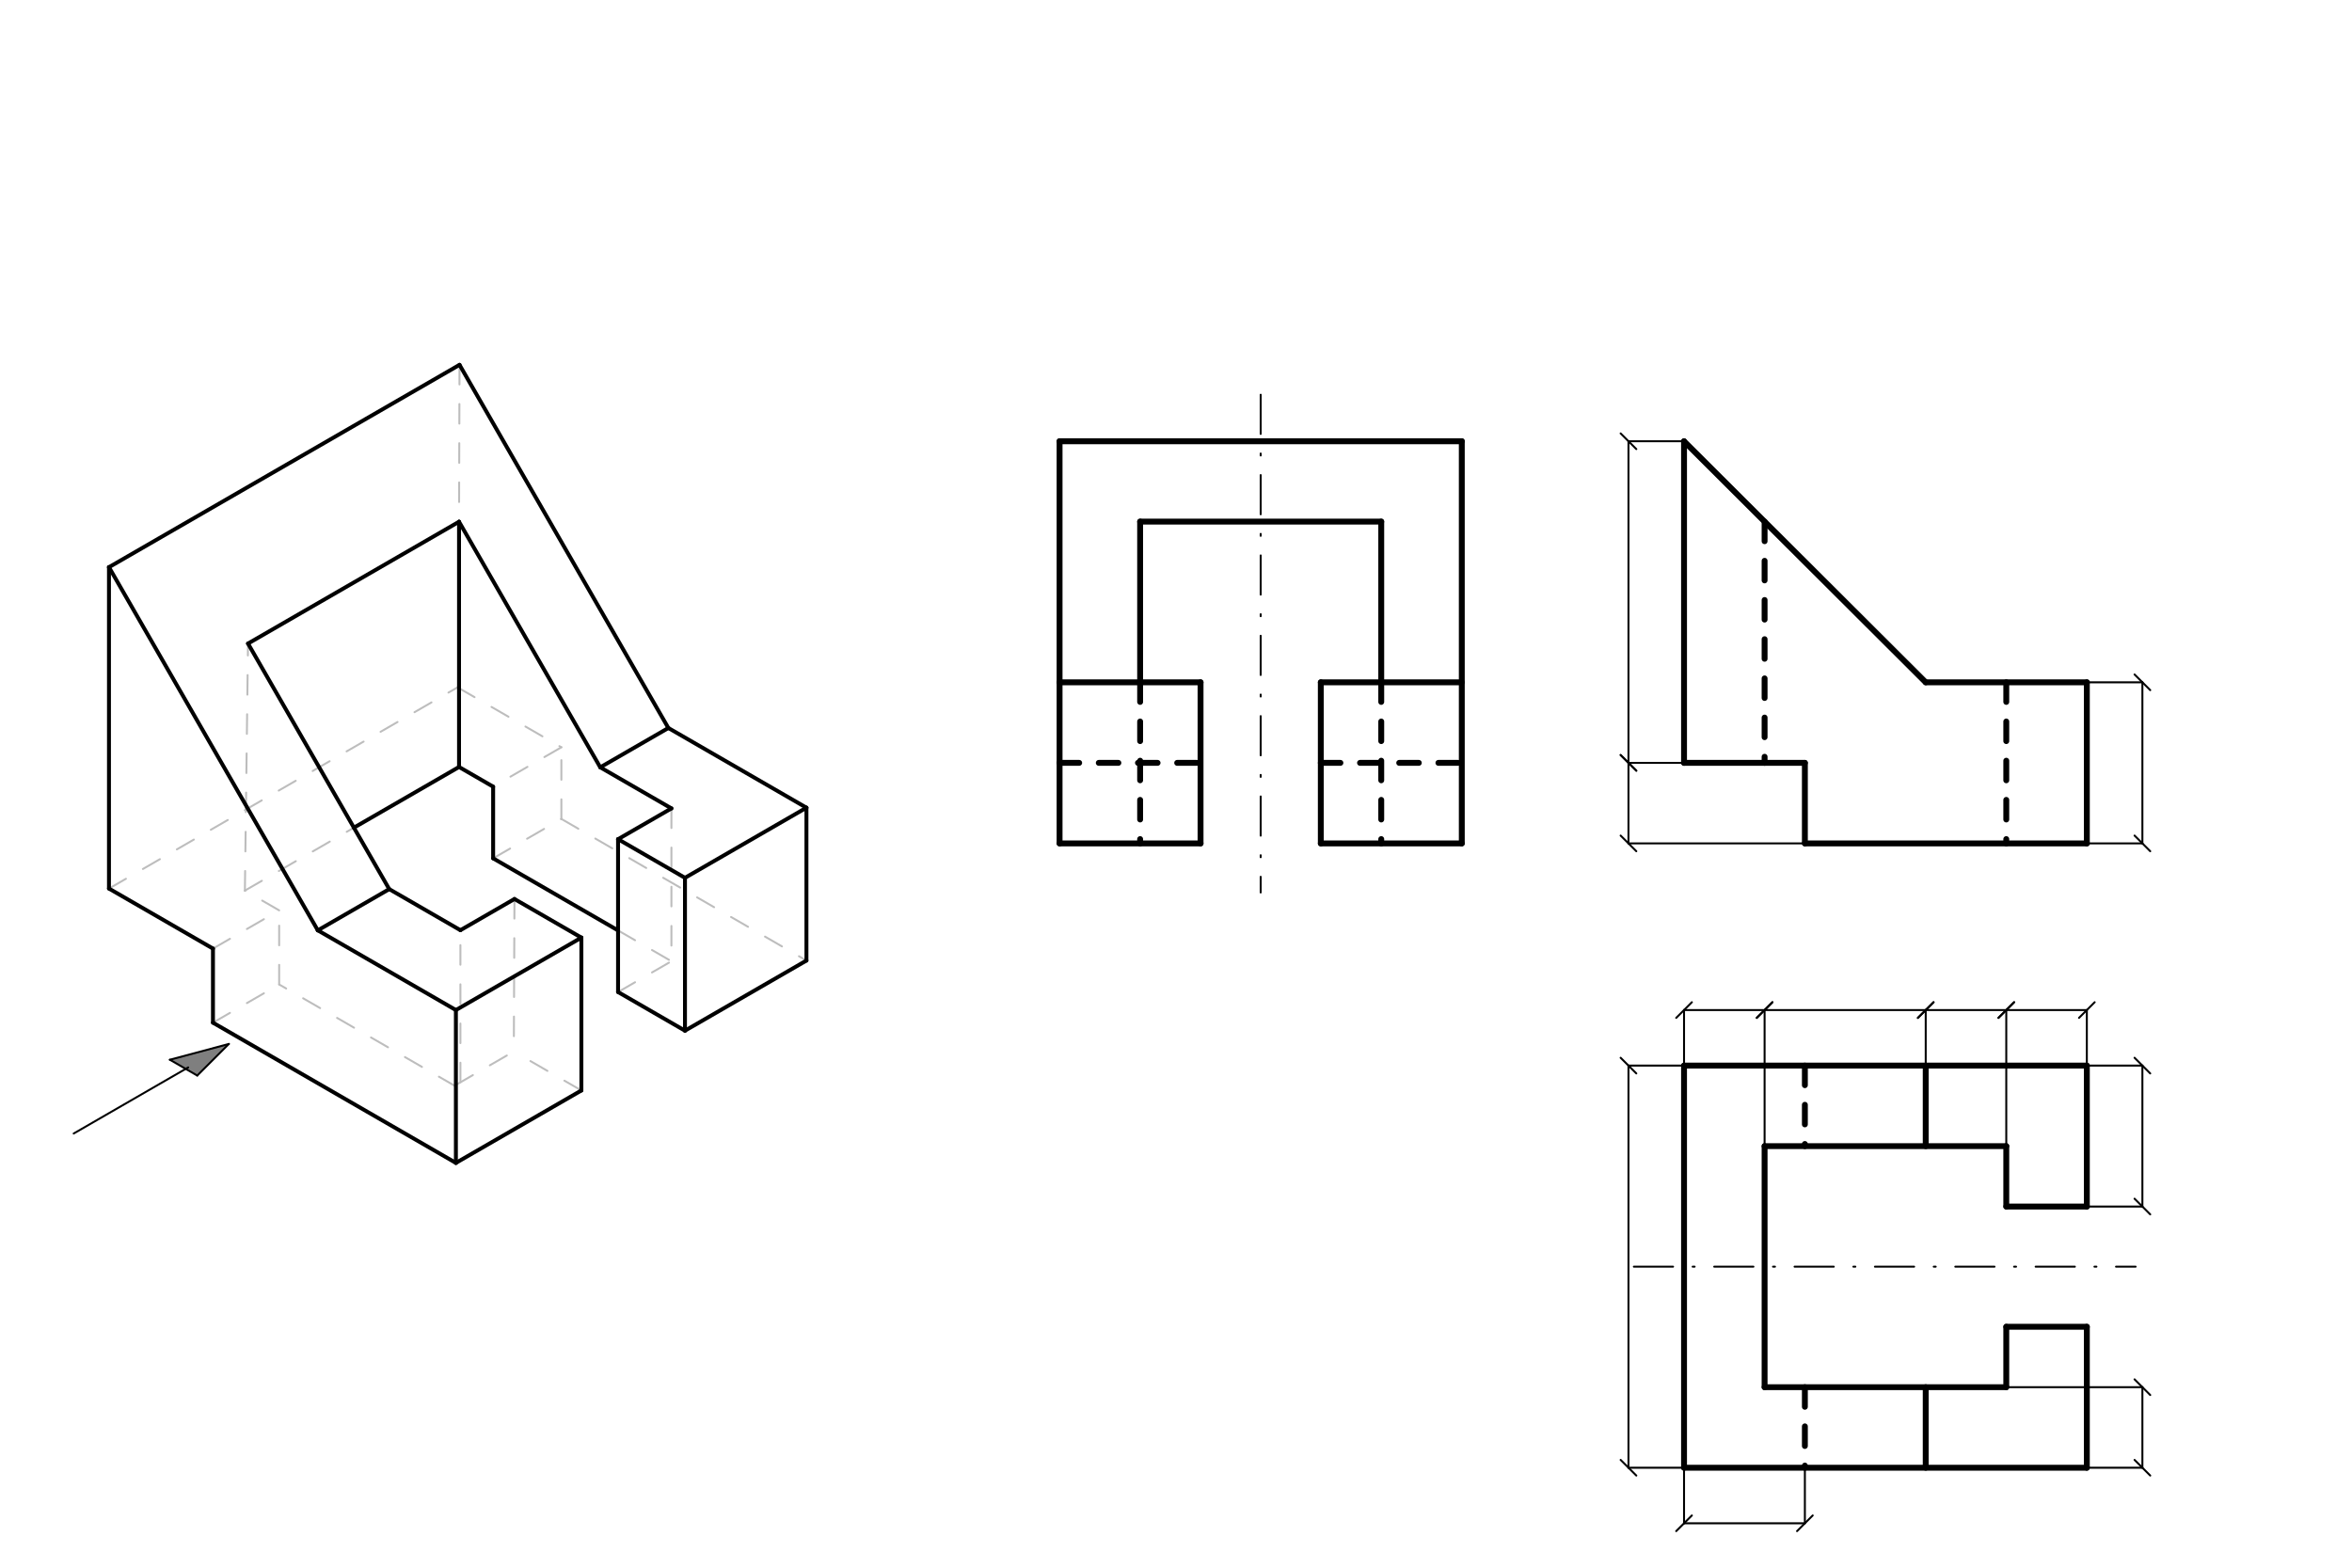 <svg xmlns="http://www.w3.org/2000/svg" class="svg--816" height="100%" preserveAspectRatio="xMidYMid meet" viewBox="0 0 1200 800" width="100%"><defs><marker id="marker-arrow" markerHeight="16" markerUnits="userSpaceOnUse" markerWidth="24" orient="auto-start-reverse" refX="24" refY="4" viewBox="0 0 24 8"><path d="M 0 0 L 24 4 L 0 8 z" stroke="inherit"></path></marker></defs><g class="aux-layer--949"><g class="element--733"><line stroke="#BDBDBD" stroke-dasharray="10" stroke-linecap="round" stroke-width="1" x1="234.45" x2="234.203" y1="186.178" y2="266.246"></line></g><g class="element--733"><line stroke="#BDBDBD" stroke-dasharray="10" stroke-linecap="round" stroke-width="1" x1="55.6" x2="233.449" y1="453.438" y2="350.756"></line></g><g class="element--733"><line stroke="#BDBDBD" stroke-dasharray="10" stroke-linecap="round" stroke-width="1" x1="296.621" x2="262.15" y1="556.475" y2="536.573"></line></g><g class="element--733"><line stroke="#BDBDBD" stroke-dasharray="10" stroke-linecap="round" stroke-width="1" x1="262.48" x2="262.15" y1="458.763" y2="536.573"></line></g><g class="element--733"><line stroke="#BDBDBD" stroke-dasharray="10" stroke-linecap="round" stroke-width="1" x1="232.6" x2="262.15" y1="553.633" y2="536.573"></line></g><g class="element--733"><line stroke="#BDBDBD" stroke-dasharray="10" stroke-linecap="round" stroke-width="1" x1="108.657" x2="142.432" y1="521.879" y2="502.379"></line></g><g class="element--733"><line stroke="#BDBDBD" stroke-dasharray="10" stroke-linecap="round" stroke-width="1" x1="232.6" x2="142.432" y1="554.438" y2="502.379"></line></g><g class="element--733"><line stroke="#BDBDBD" stroke-dasharray="10" stroke-linecap="round" stroke-width="1" x1="142.432" x2="142.432" y1="502.379" y2="464.57"></line></g><g class="element--733"><line stroke="#BDBDBD" stroke-dasharray="10" stroke-linecap="round" stroke-width="1" x1="108.657" x2="142.432" y1="484.07" y2="464.57"></line></g><g class="element--733"><line stroke="#BDBDBD" stroke-dasharray="10" stroke-linecap="round" stroke-width="1" x1="142.432" x2="124.945" y1="464.57" y2="454.474"></line></g><g class="element--733"><line stroke="#BDBDBD" stroke-dasharray="10" stroke-linecap="round" stroke-width="1" x1="124.945" x2="180.559" y1="454.474" y2="422.365"></line></g><g class="element--733"><line stroke="#BDBDBD" stroke-dasharray="10" stroke-linecap="round" stroke-width="1" x1="124.945" x2="126.54" y1="454.474" y2="328.405"></line></g><g class="element--733"><line stroke="#BDBDBD" stroke-dasharray="10" stroke-linecap="round" stroke-width="1" x1="234.9" x2="234.9" y1="552.306" y2="474.687"></line></g><g class="element--733"><line stroke="#BDBDBD" stroke-dasharray="10" stroke-linecap="round" stroke-width="1" x1="286.416" x2="411.45" y1="417.909" y2="490.178"></line></g><g class="element--733"><line stroke="#BDBDBD" stroke-dasharray="10" stroke-linecap="round" stroke-width="1" x1="251.6" x2="286.416" y1="438.01" y2="417.909"></line></g><g class="element--733"><line stroke="#BDBDBD" stroke-dasharray="10" stroke-linecap="round" stroke-width="1" x1="286.416" x2="286.416" y1="417.909" y2="381.336"></line></g><g class="element--733"><line stroke="#BDBDBD" stroke-dasharray="10" stroke-linecap="round" stroke-width="1" x1="286.416" x2="251.6" y1="381.336" y2="401.438"></line></g><g class="element--733"><line stroke="#BDBDBD" stroke-dasharray="10" stroke-linecap="round" stroke-width="1" x1="233.449" x2="286.416" y1="350.756" y2="381.336"></line></g><g class="element--733"><line stroke="#BDBDBD" stroke-dasharray="10" stroke-linecap="round" stroke-width="1" x1="315.337" x2="342.563" y1="506.247" y2="490.528"></line></g><g class="element--733"><line stroke="#BDBDBD" stroke-dasharray="10" stroke-linecap="round" stroke-width="1" x1="342.563" x2="342.563" y1="412.528" y2="490.528"></line></g><g class="element--733"><line stroke="#BDBDBD" stroke-dasharray="10" stroke-linecap="round" stroke-width="1" x1="315.337" x2="342.563" y1="474.809" y2="490.528"></line></g><g class="element--733"><line stroke="#BDBDBD" stroke-dasharray="none" stroke-linecap="round" stroke-width="1" x1="1064.713" x2="1064.713" y1="430.393" y2="348.189"></line></g><g class="element--733"><line stroke="#BDBDBD" stroke-dasharray="none" stroke-linecap="round" stroke-width="1" x1="859.201" x2="982.508" y1="225.178" y2="348.189"></line></g></g><g class="main-layer--75a"><g class="element--733"><g fill="#000000" opacity="0.5"><path d="M 86.669 540.795 L 100.638 548.86 L 116.769 532.729 L 86.669 540.795 Z" stroke="none"></path></g></g><g class="element--733"><line stroke="#000000" stroke-dasharray="none" stroke-linecap="round" stroke-width="1" x1="37.6" x2="96.023" y1="578.438" y2="544.707"></line></g><g class="element--733"><line stroke="#000000" stroke-dasharray="none" stroke-linecap="round" stroke-width="1" x1="86.669" x2="100.638" y1="540.795" y2="548.86"></line></g><g class="element--733"><line stroke="#000000" stroke-dasharray="none" stroke-linecap="round" stroke-width="1" x1="116.769" x2="86.669" y1="532.729" y2="540.795"></line></g><g class="element--733"><line stroke="#000000" stroke-dasharray="none" stroke-linecap="round" stroke-width="2" x1="55.6" x2="108.657" y1="453.438" y2="484.07"></line></g><g class="element--733"><line stroke="#000000" stroke-dasharray="none" stroke-linecap="round" stroke-width="2" x1="108.657" x2="108.657" y1="484.07" y2="521.879"></line></g><g class="element--733"><line stroke="#000000" stroke-dasharray="none" stroke-linecap="round" stroke-width="2" x1="108.657" x2="232.6" y1="521.879" y2="593.438"></line></g><g class="element--733"><line stroke="#000000" stroke-dasharray="none" stroke-linecap="round" stroke-width="2" x1="232.6" x2="232.6" y1="593.438" y2="515.438"></line></g><g class="element--733"><line stroke="#000000" stroke-dasharray="none" stroke-linecap="round" stroke-width="2" x1="232.6" x2="296.621" y1="593.438" y2="556.475"></line></g><g class="element--733"><line stroke="#000000" stroke-dasharray="none" stroke-linecap="round" stroke-width="2" x1="232.6" x2="296.621" y1="515.438" y2="478.475"></line></g><g class="element--733"><line stroke="#000000" stroke-dasharray="none" stroke-linecap="round" stroke-width="2" x1="296.621" x2="296.621" y1="478.475" y2="556.475"></line></g><g class="element--733"><line stroke="#000000" stroke-dasharray="none" stroke-linecap="round" stroke-width="2" x1="349.478" x2="349.478" y1="447.958" y2="525.958"></line></g><g class="element--733"><line stroke="#000000" stroke-dasharray="none" stroke-linecap="round" stroke-width="2" x1="349.478" x2="411.45" y1="447.958" y2="412.178"></line></g><g class="element--733"><line stroke="#000000" stroke-dasharray="none" stroke-linecap="round" stroke-width="2" x1="411.45" x2="411.45" y1="412.178" y2="490.178"></line></g><g class="element--733"><line stroke="#000000" stroke-dasharray="none" stroke-linecap="round" stroke-width="2" x1="411.45" x2="349.478" y1="490.178" y2="525.958"></line></g><g class="element--733"><line stroke="#000000" stroke-dasharray="none" stroke-linecap="round" stroke-width="2" x1="232.6" x2="162.146" y1="515.438" y2="474.761"></line></g><g class="element--733"><line stroke="#000000" stroke-dasharray="none" stroke-linecap="round" stroke-width="2" x1="55.6" x2="55.6" y1="453.438" y2="289.438"></line></g><g class="element--733"><line stroke="#000000" stroke-dasharray="none" stroke-linecap="round" stroke-width="2" x1="162.146" x2="55.6" y1="474.761" y2="289.438"></line></g><g class="element--733"><line stroke="#000000" stroke-dasharray="none" stroke-linecap="round" stroke-width="2" x1="340.996" x2="234.45" y1="371.501" y2="186.178"></line></g><g class="element--733"><line stroke="#000000" stroke-dasharray="none" stroke-linecap="round" stroke-width="2" x1="55.6" x2="234.45" y1="289.437" y2="186.178"></line></g><g class="element--733"><line stroke="#000000" stroke-dasharray="none" stroke-linecap="round" stroke-width="2" x1="411.45" x2="340.996" y1="412.178" y2="371.501"></line></g><g class="element--733"><line stroke="#000000" stroke-dasharray="none" stroke-linecap="round" stroke-width="2" x1="315.337" x2="349.478" y1="428.247" y2="447.958"></line></g><g class="element--733"><line stroke="#000000" stroke-dasharray="none" stroke-linecap="round" stroke-width="2" x1="349.478" x2="315.337" y1="525.958" y2="506.247"></line></g><g class="element--733"><line stroke="#000000" stroke-dasharray="none" stroke-linecap="round" stroke-width="2" x1="315.337" x2="315.337" y1="428.247" y2="506.247"></line></g><g class="element--733"><line stroke="#000000" stroke-dasharray="none" stroke-linecap="round" stroke-width="2" x1="306.249" x2="342.563" y1="391.562" y2="412.528"></line></g><g class="element--733"><line stroke="#000000" stroke-dasharray="none" stroke-linecap="round" stroke-width="2" x1="342.563" x2="315.337" y1="412.528" y2="428.247"></line></g><g class="element--733"><line stroke="#000000" stroke-dasharray="none" stroke-linecap="round" stroke-width="2" x1="315.337" x2="251.6" y1="474.809" y2="438.01"></line></g><g class="element--733"><line stroke="#000000" stroke-dasharray="none" stroke-linecap="round" stroke-width="2" x1="251.6" x2="251.6" y1="438.01" y2="401.438"></line></g><g class="element--733"><line stroke="#000000" stroke-dasharray="none" stroke-linecap="round" stroke-width="2" x1="251.6" x2="234.203" y1="401.438" y2="391.393"></line></g><g class="element--733"><line stroke="#000000" stroke-dasharray="none" stroke-linecap="round" stroke-width="2" x1="234.203" x2="234.203" y1="391.393" y2="266.246"></line></g><g class="element--733"><line stroke="#000000" stroke-dasharray="none" stroke-linecap="round" stroke-width="2" x1="306.249" x2="234.203" y1="391.562" y2="266.246"></line></g><g class="element--733"><line stroke="#000000" stroke-dasharray="none" stroke-linecap="round" stroke-width="2" x1="234.203" x2="126.54" y1="266.246" y2="328.405"></line></g><g class="element--733"><line stroke="#000000" stroke-dasharray="none" stroke-linecap="round" stroke-width="2" x1="126.54" x2="198.586" y1="328.405" y2="453.721"></line></g><g class="element--733"><line stroke="#000000" stroke-dasharray="none" stroke-linecap="round" stroke-width="2" x1="162.146" x2="198.586" y1="474.761" y2="453.721"></line></g><g class="element--733"><line stroke="#000000" stroke-dasharray="none" stroke-linecap="round" stroke-width="2" x1="306.249" x2="340.996" y1="391.562" y2="371.501"></line></g><g class="element--733"><line stroke="#000000" stroke-dasharray="none" stroke-linecap="round" stroke-width="2" x1="234.203" x2="180.559" y1="391.393" y2="422.365"></line></g><g class="element--733"><line stroke="#000000" stroke-dasharray="none" stroke-linecap="round" stroke-width="2" x1="296.621" x2="262.48" y1="478.475" y2="458.763"></line></g><g class="element--733"><line stroke="#000000" stroke-dasharray="none" stroke-linecap="round" stroke-width="2" x1="262.48" x2="234.9" y1="458.763" y2="474.687"></line></g><g class="element--733"><line stroke="#000000" stroke-dasharray="none" stroke-linecap="round" stroke-width="2" x1="234.9" x2="198.586" y1="474.687" y2="453.721"></line></g><g class="element--733"><line stroke="#000000" stroke-dasharray="none" stroke-linecap="round" stroke-width="1" x1="116.769" x2="100.638" y1="532.729" y2="548.86"></line></g><g class="element--733"><line stroke="#000000" stroke-dasharray="none" stroke-linecap="round" stroke-width="3" x1="540.6" x2="540.6" y1="225.178" y2="430.393"></line></g><g class="element--733"><line stroke="#000000" stroke-dasharray="none" stroke-linecap="round" stroke-width="3" x1="540.6" x2="745.815" y1="225.178" y2="225.178"></line></g><g class="element--733"><line stroke="#000000" stroke-dasharray="none" stroke-linecap="round" stroke-width="3" x1="745.815" x2="745.815" y1="430.393" y2="225.178"></line></g><g class="element--733"><line stroke="#000000" stroke-dasharray="none" stroke-linecap="round" stroke-width="3" x1="540.6" x2="612.529" y1="430.393" y2="430.393"></line></g><g class="element--733"><line stroke="#000000" stroke-dasharray="none" stroke-linecap="round" stroke-width="3" x1="745.815" x2="673.886" y1="430.393" y2="430.393"></line></g><g class="element--733"><line stroke="#000000" stroke-dasharray="none" stroke-linecap="round" stroke-width="3" x1="540.6" x2="612.529" y1="348.189" y2="348.189"></line></g><g class="element--733"><line stroke="#000000" stroke-dasharray="none" stroke-linecap="round" stroke-width="3" x1="612.529" x2="612.529" y1="348.189" y2="430.393"></line></g><g class="element--733"><line stroke="#000000" stroke-dasharray="none" stroke-linecap="round" stroke-width="3" x1="673.886" x2="673.886" y1="348.189" y2="430.393"></line></g><g class="element--733"><line stroke="#000000" stroke-dasharray="none" stroke-linecap="round" stroke-width="3" x1="673.886" x2="745.815" y1="348.189" y2="348.189"></line></g><g class="element--733"><line stroke="#000000" stroke-dasharray="20, 10, 1, 10" stroke-linecap="round" stroke-width="1" x1="643.208" x2="643.208" y1="201.438" y2="455.438"></line></g><g class="element--733"><line stroke="#000000" stroke-dasharray="none" stroke-linecap="round" stroke-width="3" x1="581.702" x2="581.702" y1="348.189" y2="266.182"></line></g><g class="element--733"><line stroke="#000000" stroke-dasharray="none" stroke-linecap="round" stroke-width="3" x1="704.713" x2="704.713" y1="348.189" y2="266.182"></line></g><g class="element--733"><line stroke="#000000" stroke-dasharray="none" stroke-linecap="round" stroke-width="3" x1="581.702" x2="704.713" y1="266.182" y2="266.182"></line></g><g class="element--733"><line stroke="#000000" stroke-dasharray="10" stroke-linecap="round" stroke-width="3" x1="581.702" x2="581.702" y1="348.189" y2="430.393"></line></g><g class="element--733"><line stroke="#000000" stroke-dasharray="10" stroke-linecap="round" stroke-width="3" x1="704.713" x2="704.713" y1="348.189" y2="430.393"></line></g><g class="element--733"><line stroke="#000000" stroke-dasharray="none" stroke-linecap="round" stroke-width="3" x1="982.508" x2="859.201" y1="348.189" y2="225.178"></line></g><g class="element--733"><line stroke="#000000" stroke-dasharray="none" stroke-linecap="round" stroke-width="3" x1="982.508" x2="1064.713" y1="348.189" y2="348.189"></line></g><g class="element--733"><line stroke="#000000" stroke-dasharray="none" stroke-linecap="round" stroke-width="3" x1="1064.713" x2="1064.713" y1="348.189" y2="430.393"></line></g><g class="element--733"><line stroke="#000000" stroke-dasharray="none" stroke-linecap="round" stroke-width="3" x1="859.201" x2="1064.713" y1="543.779" y2="543.779"></line></g><g class="element--733"><line stroke="#000000" stroke-dasharray="none" stroke-linecap="round" stroke-width="3" x1="859.201" x2="859.201" y1="543.779" y2="748.994"></line></g><g class="element--733"><line stroke="#000000" stroke-dasharray="none" stroke-linecap="round" stroke-width="3" x1="859.201" x2="1064.713" y1="748.994" y2="748.994"></line></g><g class="element--733"><line stroke="#000000" stroke-dasharray="none" stroke-linecap="round" stroke-width="3" x1="900.303" x2="900.303" y1="584.881" y2="707.892"></line></g><g class="element--733"><line stroke="#000000" stroke-dasharray="10" stroke-linecap="round" stroke-width="3" x1="1023.61" x2="1023.61" y1="348.189" y2="430.393"></line></g><g class="element--733"><line stroke="#000000" stroke-dasharray="none" stroke-linecap="round" stroke-width="3" x1="900.303" x2="1023.61" y1="584.881" y2="584.881"></line></g><g class="element--733"><line stroke="#000000" stroke-dasharray="none" stroke-linecap="round" stroke-width="3" x1="900.303" x2="1023.61" y1="707.892" y2="707.892"></line></g><g class="element--733"><line stroke="#000000" stroke-dasharray="none" stroke-linecap="round" stroke-width="3" x1="1023.61" x2="1023.61" y1="707.892" y2="677.065"></line></g><g class="element--733"><line stroke="#000000" stroke-dasharray="none" stroke-linecap="round" stroke-width="3" x1="1023.61" x2="1023.61" y1="584.881" y2="615.708"></line></g><g class="element--733"><line stroke="#000000" stroke-dasharray="none" stroke-linecap="round" stroke-width="3" x1="1064.713" x2="1064.713" y1="543.779" y2="615.708"></line></g><g class="element--733"><line stroke="#000000" stroke-dasharray="none" stroke-linecap="round" stroke-width="3" x1="1064.713" x2="1064.713" y1="748.994" y2="677.065"></line></g><g class="element--733"><line stroke="#000000" stroke-dasharray="none" stroke-linecap="round" stroke-width="3" x1="1023.61" x2="1064.713" y1="677.065" y2="677.065"></line></g><g class="element--733"><line stroke="#000000" stroke-dasharray="none" stroke-linecap="round" stroke-width="3" x1="1023.61" x2="1064.713" y1="615.708" y2="615.708"></line></g><g class="element--733"><line stroke="#000000" stroke-dasharray="none" stroke-linecap="round" stroke-width="3" x1="982.508" x2="982.508" y1="543.779" y2="584.881"></line></g><g class="element--733"><line stroke="#000000" stroke-dasharray="none" stroke-linecap="round" stroke-width="3" x1="982.508" x2="982.508" y1="707.892" y2="748.994"></line></g><g class="element--733"><line stroke="#000000" stroke-dasharray="10" stroke-linecap="round" stroke-width="3" x1="920.854" x2="920.854" y1="543.779" y2="584.881"></line></g><g class="element--733"><line stroke="#000000" stroke-dasharray="10" stroke-linecap="round" stroke-width="3" x1="920.854" x2="920.854" y1="707.892" y2="748.994"></line></g><g class="element--733"><line stroke="#000000" stroke-dasharray="none" stroke-linecap="round" stroke-width="3" x1="859.201" x2="920.854" y1="389.291" y2="389.291"></line></g><g class="element--733"><line stroke="#000000" stroke-dasharray="none" stroke-linecap="round" stroke-width="3" x1="920.854" x2="920.854" y1="430.393" y2="389.291"></line></g><g class="element--733"><line stroke="#000000" stroke-dasharray="none" stroke-linecap="round" stroke-width="3" x1="859.201" x2="859.201" y1="225.178" y2="389.291"></line></g><g class="element--733"><line stroke="#000000" stroke-dasharray="none" stroke-linecap="round" stroke-width="3" x1="920.854" x2="1064.713" y1="430.393" y2="430.393"></line></g><g class="element--733"><line stroke="#000000" stroke-dasharray="10" stroke-linecap="round" stroke-width="3" x1="900.303" x2="900.303" y1="266.182" y2="389.291"></line></g><g class="element--733"><line stroke="#000000" stroke-dasharray="10" stroke-linecap="round" stroke-width="3" x1="540.6" x2="612.529" y1="389.291" y2="389.291"></line></g><g class="element--733"><line stroke="#000000" stroke-dasharray="10" stroke-linecap="round" stroke-width="3" x1="673.886" x2="745.815" y1="389.291" y2="389.291"></line></g><g class="element--733"><line stroke="#000000" stroke-dasharray="20, 10, 1, 10" stroke-linecap="round" stroke-width="1" x1="833.6" x2="1089.6" y1="646.387" y2="646.387"></line></g><g class="element--733"><line stroke="#000000" stroke-dasharray="none" stroke-linecap="round" stroke-width="1" x1="859.201" x2="830.854" y1="225.178" y2="225.178"></line></g><g class="element--733"><line stroke="#000000" stroke-dasharray="none" stroke-linecap="round" stroke-width="1" x1="859.201" x2="830.854" y1="389.291" y2="389.291"></line></g><g class="element--733"><line stroke="#000000" stroke-dasharray="none" stroke-linecap="round" stroke-width="1" x1="920.854" x2="830.854" y1="430.393" y2="430.393"></line></g><g class="element--733"><line stroke="#000000" stroke-dasharray="none" stroke-linecap="round" stroke-width="1" x1="1064.713" x2="1093.059" y1="348.189" y2="348.189"></line></g><g class="element--733"><line stroke="#000000" stroke-dasharray="none" stroke-linecap="round" stroke-width="1" x1="1064.713" x2="1093.059" y1="430.393" y2="430.393"></line></g><g class="element--733"><line stroke="#000000" stroke-dasharray="none" stroke-linecap="round" stroke-width="1" x1="859.201" x2="859.201" y1="543.779" y2="515.433"></line></g><g class="element--733"><line stroke="#000000" stroke-dasharray="none" stroke-linecap="round" stroke-width="1" x1="900.303" x2="900.303" y1="584.881" y2="515.433"></line></g><g class="element--733"><line stroke="#000000" stroke-dasharray="none" stroke-linecap="round" stroke-width="1" x1="982.508" x2="982.508" y1="543.779" y2="515.433"></line></g><g class="element--733"><line stroke="#000000" stroke-dasharray="none" stroke-linecap="round" stroke-width="1" x1="1023.61" x2="1023.61" y1="584.881" y2="515.433"></line></g><g class="element--733"><line stroke="#000000" stroke-dasharray="none" stroke-linecap="round" stroke-width="1" x1="1064.713" x2="1064.713" y1="543.779" y2="515.433"></line></g><g class="element--733"><line stroke="#000000" stroke-dasharray="none" stroke-linecap="round" stroke-width="1" x1="1064.713" x2="1093.059" y1="543.779" y2="543.779"></line></g><g class="element--733"><line stroke="#000000" stroke-dasharray="none" stroke-linecap="round" stroke-width="1" x1="1064.713" x2="1093.059" y1="615.708" y2="615.708"></line></g><g class="element--733"><line stroke="#000000" stroke-dasharray="none" stroke-linecap="round" stroke-width="1" x1="1064.713" x2="1093.059" y1="748.994" y2="748.994"></line></g><g class="element--733"><line stroke="#000000" stroke-dasharray="none" stroke-linecap="round" stroke-width="1" x1="1023.61" x2="1093.059" y1="707.892" y2="707.892"></line></g><g class="element--733"><line stroke="#000000" stroke-dasharray="none" stroke-linecap="round" stroke-width="1" x1="859.201" x2="830.854" y1="543.779" y2="543.779"></line></g><g class="element--733"><line stroke="#000000" stroke-dasharray="none" stroke-linecap="round" stroke-width="1" x1="859.201" x2="830.854" y1="748.994" y2="748.994"></line></g><g class="element--733"><line stroke="#000000" stroke-dasharray="none" stroke-linecap="round" stroke-width="1" x1="859.201" x2="859.201" y1="748.994" y2="777.341"></line></g><g class="element--733"><line stroke="#000000" stroke-dasharray="none" stroke-linecap="round" stroke-width="1" x1="920.854" x2="920.854" y1="748.994" y2="777.341"></line></g><g class="element--733"><line stroke="#000000" stroke-dasharray="none" stroke-linecap="round" stroke-width="1" x1="830.854" x2="830.854" y1="225.178" y2="389.291"></line><path d="M834.854,221.178 l-8,8" stroke="#000000" stroke-linecap="round" stroke-width="1" transform="rotate(90, 830.854, 225.178)"></path><path d="M834.854,385.291 l-8,8" stroke="#000000" stroke-linecap="round" stroke-width="1" transform="rotate(270, 830.854, 389.291)"></path></g><g class="element--733"><line stroke="#000000" stroke-dasharray="none" stroke-linecap="round" stroke-width="1" x1="830.854" x2="830.854" y1="389.291" y2="430.393"></line><path d="M834.854,385.291 l-8,8" stroke="#000000" stroke-linecap="round" stroke-width="1" transform="rotate(90, 830.854, 389.291)"></path><path d="M834.854,426.393 l-8,8" stroke="#000000" stroke-linecap="round" stroke-width="1" transform="rotate(270, 830.854, 430.393)"></path></g><g class="element--733"><line stroke="#000000" stroke-dasharray="none" stroke-linecap="round" stroke-width="1" x1="1093.059" x2="1093.059" y1="348.189" y2="430.393"></line><path d="M1097.059,344.189 l-8,8" stroke="#000000" stroke-linecap="round" stroke-width="1" transform="rotate(90, 1093.059, 348.189)"></path><path d="M1097.059,426.393 l-8,8" stroke="#000000" stroke-linecap="round" stroke-width="1" transform="rotate(270, 1093.059, 430.393)"></path></g><g class="element--733"><line stroke="#000000" stroke-dasharray="none" stroke-linecap="round" stroke-width="1" x1="830.854" x2="830.854" y1="543.779" y2="748.994"></line><path d="M834.854,539.779 l-8,8" stroke="#000000" stroke-linecap="round" stroke-width="1" transform="rotate(90, 830.854, 543.779)"></path><path d="M834.854,744.994 l-8,8" stroke="#000000" stroke-linecap="round" stroke-width="1" transform="rotate(270, 830.854, 748.994)"></path></g><g class="element--733"><line stroke="#000000" stroke-dasharray="none" stroke-linecap="round" stroke-width="1" x1="1093.059" x2="1093.059" y1="543.779" y2="615.708"></line><path d="M1097.059,539.779 l-8,8" stroke="#000000" stroke-linecap="round" stroke-width="1" transform="rotate(90, 1093.059, 543.779)"></path><path d="M1097.059,611.708 l-8,8" stroke="#000000" stroke-linecap="round" stroke-width="1" transform="rotate(270, 1093.059, 615.708)"></path></g><g class="element--733"><line stroke="#000000" stroke-dasharray="none" stroke-linecap="round" stroke-width="1" x1="1093.059" x2="1093.059" y1="707.892" y2="748.994"></line><path d="M1097.059,703.892 l-8,8" stroke="#000000" stroke-linecap="round" stroke-width="1" transform="rotate(90, 1093.059, 707.892)"></path><path d="M1097.059,744.994 l-8,8" stroke="#000000" stroke-linecap="round" stroke-width="1" transform="rotate(270, 1093.059, 748.994)"></path></g><g class="element--733"><line stroke="#000000" stroke-dasharray="none" stroke-linecap="round" stroke-width="1" x1="859.201" x2="900.303" y1="515.433" y2="515.433"></line><path d="M863.201,511.433 l-8,8" stroke="#000000" stroke-linecap="round" stroke-width="1" transform="rotate(0, 859.201, 515.433)"></path><path d="M904.303,511.433 l-8,8" stroke="#000000" stroke-linecap="round" stroke-width="1" transform="rotate(180, 900.303, 515.433)"></path></g><g class="element--733"><line stroke="#000000" stroke-dasharray="none" stroke-linecap="round" stroke-width="1" x1="900.303" x2="982.508" y1="515.433" y2="515.433"></line><path d="M904.303,511.433 l-8,8" stroke="#000000" stroke-linecap="round" stroke-width="1" transform="rotate(0, 900.303, 515.433)"></path><path d="M986.508,511.433 l-8,8" stroke="#000000" stroke-linecap="round" stroke-width="1" transform="rotate(180, 982.508, 515.433)"></path></g><g class="element--733"><line stroke="#000000" stroke-dasharray="none" stroke-linecap="round" stroke-width="1" x1="982.508" x2="1023.61" y1="515.433" y2="515.433"></line><path d="M986.508,511.433 l-8,8" stroke="#000000" stroke-linecap="round" stroke-width="1" transform="rotate(0, 982.508, 515.433)"></path><path d="M1027.61,511.433 l-8,8" stroke="#000000" stroke-linecap="round" stroke-width="1" transform="rotate(180, 1023.61, 515.433)"></path></g><g class="element--733"><line stroke="#000000" stroke-dasharray="none" stroke-linecap="round" stroke-width="1" x1="1023.61" x2="1064.713" y1="515.433" y2="515.433"></line><path d="M1027.61,511.433 l-8,8" stroke="#000000" stroke-linecap="round" stroke-width="1" transform="rotate(0, 1023.61, 515.433)"></path><path d="M1068.713,511.433 l-8,8" stroke="#000000" stroke-linecap="round" stroke-width="1" transform="rotate(180, 1064.713, 515.433)"></path></g><g class="element--733"><line stroke="#000000" stroke-dasharray="none" stroke-linecap="round" stroke-width="1" x1="859.201" x2="920.854" y1="777.341" y2="777.341"></line><path d="M863.201,773.341 l-8,8" stroke="#000000" stroke-linecap="round" stroke-width="1" transform="rotate(0, 859.201, 777.341)"></path><path d="M924.854,773.341 l-8,8" stroke="#000000" stroke-linecap="round" stroke-width="1" transform="rotate(180, 920.854, 777.341)"></path></g></g><g class="snaps-layer--ac6"></g><g class="temp-layer--52d"></g></svg>